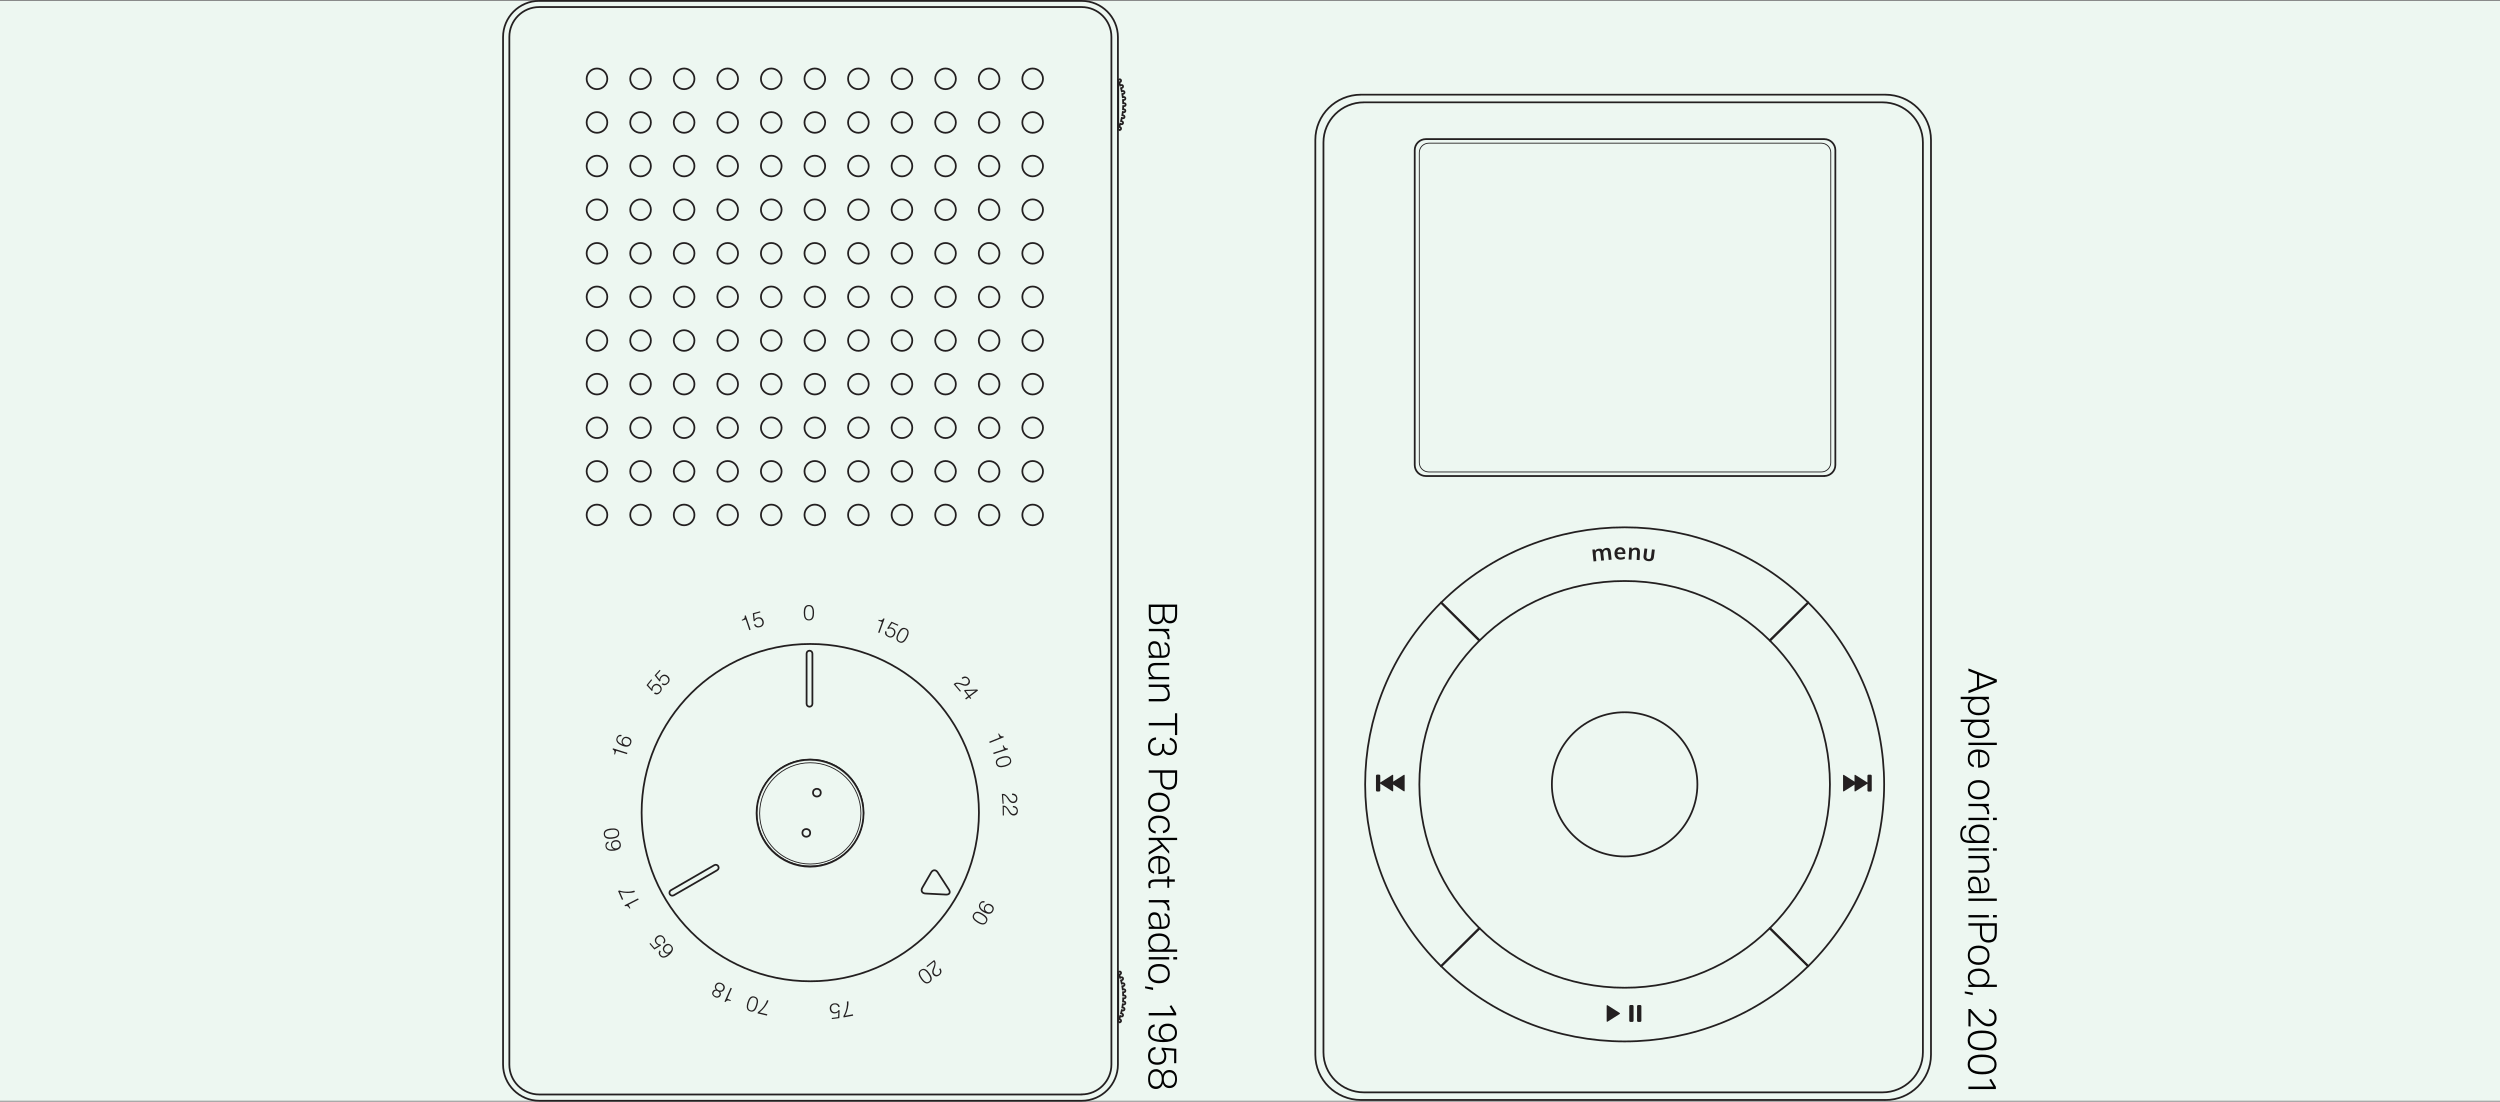 <?xml version="1.0" encoding="UTF-8"?>
<svg id="Layer_1" data-name="Layer 1" xmlns="http://www.w3.org/2000/svg" viewBox="0 0 1024 451.24">
  <rect x="0" y="0" width="1024" height="451.24" fill="#808080" stroke="none"/>
  <defs>
    <style>
      .cls-1 {
        fill: #231f20;
      }

      .cls-2 {
        fill: #edf7f1;
      }

      .cls-3 {
        stroke-width: .36px;
      }

      .cls-3, .cls-4 {
        fill: none;
        stroke: #231f20;
        stroke-miterlimit: 10;
      }

      .cls-4 {
        stroke-width: .73px;
      }
    </style>
  </defs>
  <rect class="cls-2" y=".37" width="1024" height="450.5"/>
  <g>
    <g>
      <path class="cls-3" d="M331.89,353.9c-11.45,0-20.74-9.28-20.74-20.74s9.28-20.74,20.74-20.74,20.74,9.28,20.74,20.74-9.28,20.74-20.74,20.74ZM331.89,354.75c-12.1,0-21.9-9.81-21.9-21.9s9.81-21.9,21.9-21.9,21.9,9.81,21.9,21.9-9.81,21.9-21.9,21.9Z"/>
      <path class="cls-4" d="M220.9.37h222.14c8.2,0,14.86,6.66,14.86,14.86v420.79c0,8.2-6.66,14.85-14.85,14.85h-222.15c-8.2,0-14.85-6.66-14.85-14.85V15.22c0-8.21,6.65-14.86,14.85-14.86h0Z"/>
      <path class="cls-4" d="M458.44,418.65c.27.13.58,0,.7-.29s0-.63-.27-.76l-.43-.21c.15-.41.3-.82.43-1.23l.45.16c.28.1.57-.07.66-.37s-.06-.63-.34-.73l-.45-.16c.11-.42.22-.85.31-1.28l.46.11c.29.07.57-.13.63-.44s-.12-.62-.41-.68l-.47-.11c.07-.43.13-.86.19-1.3l.47.05c.29.03.55-.2.58-.51.03-.32-.18-.6-.47-.63l-.48-.05c.03-.44.05-.88.06-1.32h.48c.29,0,.53-.26.53-.58s-.24-.58-.53-.58h-.48c0-.44-.03-.88-.06-1.32l.48-.05c.29-.03.5-.32.47-.63-.03-.32-.29-.55-.58-.51l-.47.05c-.05-.44-.11-.87-.19-1.3l.47-.11c.28-.07.47-.37.41-.68s-.34-.51-.63-.44l-.46.11c-.09-.43-.2-.86-.31-1.28l.45-.16c.28-.1.43-.42.34-.73-.09-.3-.39-.47-.66-.37l-.45.16c-.13-.42-.28-.83-.43-1.23l.43-.21c.27-.13.39-.47.27-.76s-.43-.42-.7-.29l-.42.2v20.26l.42.2ZM458.44,53.18c.27.13.58,0,.7-.29s0-.63-.27-.76l-.43-.21c.15-.4.3-.82.43-1.23l.45.16c.28.1.57-.07.66-.37s-.06-.63-.34-.73l-.45-.16c.11-.42.22-.85.31-1.28l.46.11c.29.07.57-.13.63-.44.06-.31-.12-.62-.41-.68l-.47-.11c.07-.43.13-.86.19-1.3l.47.06c.29.03.55-.2.58-.51.03-.32-.18-.6-.47-.63l-.48-.05c.03-.44.05-.88.06-1.32h.48c.29,0,.53-.26.53-.58s-.24-.58-.53-.58h-.48c0-.44-.03-.88-.06-1.32l.48-.06c.29-.03.5-.32.47-.63-.03-.32-.29-.55-.58-.51l-.47.05c-.05-.44-.11-.87-.19-1.3l.47-.11c.28-.07.47-.37.41-.68s-.34-.51-.63-.44l-.46.11c-.09-.43-.2-.86-.31-1.28l.45-.16c.28-.1.43-.42.34-.73-.09-.3-.39-.47-.66-.37l-.45.16c-.13-.42-.28-.83-.43-1.23l.43-.21c.27-.13.39-.47.27-.76-.12-.29-.43-.42-.7-.29l-.42.2v20.26l.42.2h0Z"/>
      <path class="cls-4" d="M422.98,36.52c-2.34,0-4.23-1.89-4.23-4.23s1.89-4.23,4.23-4.23,4.23,1.89,4.23,4.23-1.89,4.23-4.23,4.23Z"/>
      <path class="cls-4" d="M422.98,54.39c-2.34,0-4.23-1.89-4.23-4.23s1.89-4.23,4.23-4.23,4.23,1.89,4.23,4.23-1.89,4.23-4.23,4.23Z"/>
      <path class="cls-4" d="M422.98,72.24c-2.34,0-4.23-1.89-4.23-4.23s1.89-4.23,4.23-4.23,4.23,1.89,4.23,4.23-1.89,4.23-4.23,4.23Z"/>
      <path class="cls-4" d="M422.98,90.13c-2.34,0-4.23-1.89-4.23-4.23s1.89-4.23,4.23-4.23,4.23,1.89,4.23,4.23-1.89,4.23-4.23,4.23Z"/>
      <path class="cls-4" d="M422.98,107.99c-2.34,0-4.23-1.89-4.23-4.23s1.89-4.23,4.23-4.23,4.23,1.89,4.23,4.23-1.89,4.23-4.23,4.23Z"/>
      <circle class="cls-4" cx="422.98" cy="121.59" r="4.23"/>
      <circle class="cls-4" cx="422.98" cy="139.48" r="4.23"/>
      <circle class="cls-4" cx="422.98" cy="157.34" r="4.23"/>
      <circle class="cls-4" cx="422.98" cy="175.2" r="4.23"/>
      <circle class="cls-4" cx="422.98" cy="193.06" r="4.23"/>
      <circle class="cls-4" cx="422.98" cy="210.92" r="4.23"/>
      <path class="cls-4" d="M405.14,36.52c-2.34,0-4.23-1.89-4.23-4.23s1.89-4.23,4.23-4.23,4.23,1.89,4.23,4.23-1.89,4.23-4.23,4.23Z"/>
      <path class="cls-4" d="M405.14,54.39c-2.34,0-4.23-1.89-4.23-4.23s1.89-4.23,4.23-4.23,4.23,1.89,4.23,4.23-1.89,4.23-4.23,4.23Z"/>
      <path class="cls-4" d="M405.14,72.24c-2.34,0-4.23-1.89-4.23-4.23s1.89-4.23,4.23-4.23,4.23,1.89,4.23,4.23-1.89,4.23-4.23,4.23Z"/>
      <path class="cls-4" d="M405.14,90.13c-2.34,0-4.23-1.89-4.23-4.23s1.89-4.23,4.23-4.23,4.23,1.89,4.23,4.23-1.89,4.23-4.23,4.23Z"/>
      <path class="cls-4" d="M405.14,107.99c-2.34,0-4.23-1.89-4.23-4.23s1.89-4.23,4.23-4.23,4.23,1.89,4.23,4.23-1.89,4.23-4.23,4.23Z"/>
      <circle class="cls-4" cx="405.15" cy="121.63" r="4.23"/>
      <circle class="cls-4" cx="405.15" cy="139.5" r="4.23"/>
      <circle class="cls-4" cx="405.15" cy="157.34" r="4.23"/>
      <circle class="cls-4" cx="405.15" cy="175.22" r="4.23"/>
      <circle class="cls-4" cx="405.15" cy="193.09" r="4.23"/>
      <circle class="cls-4" cx="405.15" cy="210.95" r="4.23"/>
      <path class="cls-4" d="M387.29,36.52c-2.34,0-4.23-1.89-4.23-4.23s1.89-4.23,4.23-4.23,4.23,1.89,4.23,4.23-1.89,4.23-4.23,4.23Z"/>
      <path class="cls-4" d="M387.29,54.39c-2.34,0-4.23-1.89-4.23-4.23s1.89-4.23,4.23-4.23,4.23,1.89,4.23,4.23-1.89,4.23-4.23,4.23Z"/>
      <path class="cls-4" d="M387.29,72.24c-2.34,0-4.23-1.89-4.23-4.23s1.89-4.23,4.23-4.23,4.23,1.89,4.23,4.23-1.89,4.23-4.23,4.23Z"/>
      <path class="cls-4" d="M387.29,90.13c-2.34,0-4.23-1.89-4.23-4.23s1.89-4.23,4.23-4.23,4.23,1.89,4.23,4.23-1.89,4.23-4.23,4.23Z"/>
      <path class="cls-4" d="M387.29,107.99c-2.34,0-4.23-1.89-4.23-4.23s1.89-4.23,4.23-4.23,4.23,1.89,4.23,4.23-1.89,4.23-4.23,4.23Z"/>
      <circle class="cls-4" cx="387.29" cy="121.59" r="4.23"/>
      <circle class="cls-4" cx="387.29" cy="139.48" r="4.23"/>
      <circle class="cls-4" cx="387.29" cy="157.34" r="4.23"/>
      <circle class="cls-4" cx="387.29" cy="175.2" r="4.23"/>
      <circle class="cls-4" cx="387.29" cy="193.06" r="4.23"/>
      <circle class="cls-4" cx="387.29" cy="210.92" r="4.23"/>
      <path class="cls-4" d="M369.44,36.52c-2.34,0-4.23-1.89-4.23-4.23s1.89-4.23,4.23-4.23,4.23,1.89,4.23,4.23-1.89,4.23-4.23,4.23Z"/>
      <path class="cls-4" d="M369.44,54.39c-2.34,0-4.23-1.89-4.23-4.23s1.89-4.23,4.23-4.23,4.23,1.89,4.23,4.23-1.89,4.23-4.23,4.23Z"/>
      <path class="cls-4" d="M369.44,72.24c-2.34,0-4.23-1.89-4.23-4.23s1.89-4.23,4.23-4.23,4.23,1.89,4.23,4.23-1.89,4.23-4.23,4.23Z"/>
      <path class="cls-4" d="M369.44,90.13c-2.34,0-4.23-1.89-4.23-4.23s1.89-4.23,4.23-4.23,4.23,1.89,4.23,4.23-1.89,4.23-4.23,4.23Z"/>
      <path class="cls-4" d="M369.44,107.99c-2.34,0-4.23-1.89-4.23-4.23s1.89-4.23,4.23-4.23,4.23,1.89,4.23,4.23-1.89,4.23-4.23,4.23Z"/>
      <circle class="cls-4" cx="369.44" cy="121.59" r="4.23"/>
      <circle class="cls-4" cx="369.44" cy="139.48" r="4.23"/>
      <circle class="cls-4" cx="369.44" cy="157.34" r="4.23"/>
      <circle class="cls-4" cx="369.44" cy="175.2" r="4.23"/>
      <circle class="cls-4" cx="369.44" cy="193.06" r="4.23"/>
      <circle class="cls-4" cx="369.44" cy="210.92" r="4.23"/>
      <path class="cls-4" d="M351.6,36.52c-2.34,0-4.23-1.89-4.23-4.23s1.89-4.23,4.23-4.23,4.23,1.89,4.23,4.23-1.89,4.23-4.23,4.23Z"/>
      <path class="cls-4" d="M351.6,54.39c-2.34,0-4.23-1.89-4.23-4.23s1.89-4.23,4.23-4.23,4.23,1.89,4.23,4.23-1.89,4.23-4.23,4.23Z"/>
      <path class="cls-4" d="M351.6,72.24c-2.34,0-4.23-1.89-4.23-4.23s1.89-4.23,4.23-4.23,4.23,1.89,4.23,4.23-1.89,4.23-4.23,4.23Z"/>
      <path class="cls-4" d="M351.6,90.13c-2.34,0-4.23-1.89-4.23-4.23s1.89-4.23,4.23-4.23,4.23,1.89,4.23,4.23-1.89,4.23-4.23,4.23Z"/>
      <path class="cls-4" d="M351.6,107.99c-2.34,0-4.23-1.89-4.23-4.23s1.89-4.23,4.23-4.23,4.23,1.89,4.23,4.23-1.89,4.23-4.23,4.23Z"/>
      <circle class="cls-4" cx="351.6" cy="121.59" r="4.23"/>
      <circle class="cls-4" cx="351.6" cy="139.48" r="4.23"/>
      <circle class="cls-4" cx="351.6" cy="157.34" r="4.23"/>
      <circle class="cls-4" cx="351.6" cy="175.2" r="4.23"/>
      <circle class="cls-4" cx="351.6" cy="193.06" r="4.23"/>
      <circle class="cls-4" cx="351.6" cy="210.92" r="4.23"/>
      <path class="cls-4" d="M333.75,36.52c-2.34,0-4.23-1.89-4.23-4.23s1.89-4.23,4.23-4.23,4.23,1.89,4.23,4.23-1.89,4.23-4.23,4.23Z"/>
      <path class="cls-4" d="M333.75,54.39c-2.34,0-4.23-1.89-4.23-4.23s1.89-4.23,4.23-4.23,4.23,1.89,4.23,4.23-1.89,4.23-4.23,4.23Z"/>
      <path class="cls-4" d="M333.75,72.24c-2.34,0-4.23-1.89-4.23-4.23s1.89-4.23,4.23-4.23,4.23,1.89,4.23,4.23-1.89,4.23-4.23,4.23Z"/>
      <path class="cls-4" d="M333.75,90.13c-2.34,0-4.23-1.89-4.23-4.23s1.89-4.23,4.23-4.23,4.23,1.89,4.23,4.23-1.89,4.23-4.23,4.23Z"/>
      <path class="cls-4" d="M333.75,107.99c-2.34,0-4.23-1.89-4.23-4.23s1.89-4.23,4.23-4.23,4.23,1.89,4.23,4.23-1.89,4.23-4.23,4.23Z"/>
      <circle class="cls-4" cx="333.75" cy="121.59" r="4.23"/>
      <circle class="cls-4" cx="333.75" cy="139.48" r="4.23"/>
      <circle class="cls-4" cx="333.75" cy="157.34" r="4.23"/>
      <circle class="cls-4" cx="333.75" cy="175.2" r="4.23"/>
      <circle class="cls-4" cx="333.75" cy="193.06" r="4.23"/>
      <circle class="cls-4" cx="333.75" cy="210.92" r="4.23"/>
      <path class="cls-4" d="M315.91,36.52c-2.34,0-4.23-1.89-4.23-4.23s1.89-4.23,4.23-4.23,4.23,1.89,4.23,4.23-1.89,4.23-4.23,4.23Z"/>
      <path class="cls-4" d="M315.91,54.39c-2.34,0-4.23-1.89-4.23-4.23s1.89-4.23,4.23-4.23,4.23,1.89,4.23,4.23-1.89,4.23-4.23,4.23Z"/>
      <path class="cls-4" d="M315.91,72.24c-2.34,0-4.23-1.89-4.23-4.23s1.89-4.23,4.23-4.23,4.23,1.89,4.23,4.23-1.89,4.23-4.23,4.23Z"/>
      <path class="cls-4" d="M315.91,90.13c-2.34,0-4.23-1.89-4.23-4.23s1.89-4.23,4.23-4.23,4.23,1.89,4.23,4.23-1.89,4.23-4.23,4.23Z"/>
      <path class="cls-4" d="M315.91,107.99c-2.34,0-4.23-1.89-4.23-4.23s1.89-4.23,4.23-4.23,4.23,1.89,4.23,4.23-1.89,4.23-4.23,4.23Z"/>
      <circle class="cls-4" cx="315.91" cy="121.59" r="4.23"/>
      <circle class="cls-4" cx="315.91" cy="139.48" r="4.23"/>
      <circle class="cls-4" cx="315.91" cy="157.34" r="4.23"/>
      <circle class="cls-4" cx="315.91" cy="175.2" r="4.23"/>
      <circle class="cls-4" cx="315.91" cy="193.06" r="4.23"/>
      <circle class="cls-4" cx="315.91" cy="210.92" r="4.23"/>
      <path class="cls-4" d="M298.06,36.52c-2.34,0-4.23-1.89-4.23-4.23s1.89-4.23,4.23-4.23,4.23,1.89,4.23,4.23-1.89,4.23-4.23,4.23Z"/>
      <path class="cls-4" d="M298.06,54.39c-2.34,0-4.23-1.89-4.23-4.23s1.89-4.23,4.23-4.23,4.23,1.89,4.23,4.23-1.89,4.23-4.23,4.23Z"/>
      <path class="cls-4" d="M298.06,72.24c-2.34,0-4.23-1.89-4.23-4.23s1.89-4.23,4.23-4.23,4.23,1.89,4.23,4.23-1.89,4.23-4.23,4.23Z"/>
      <path class="cls-4" d="M298.06,90.13c-2.34,0-4.23-1.89-4.23-4.23s1.89-4.23,4.23-4.23,4.23,1.89,4.23,4.23-1.89,4.23-4.23,4.23Z"/>
      <path class="cls-4" d="M298.06,107.99c-2.34,0-4.23-1.89-4.23-4.23s1.89-4.23,4.23-4.23,4.23,1.89,4.23,4.23-1.89,4.23-4.23,4.23Z"/>
      <circle class="cls-4" cx="298.06" cy="121.59" r="4.23"/>
      <circle class="cls-4" cx="298.06" cy="139.48" r="4.23"/>
      <circle class="cls-4" cx="298.06" cy="157.34" r="4.23"/>
      <circle class="cls-4" cx="298.06" cy="175.2" r="4.23"/>
      <circle class="cls-4" cx="298.06" cy="193.06" r="4.23"/>
      <circle class="cls-4" cx="298.06" cy="210.92" r="4.23"/>
      <path class="cls-4" d="M280.21,36.52c-2.34,0-4.23-1.89-4.23-4.23s1.89-4.23,4.23-4.23,4.23,1.89,4.23,4.23-1.89,4.23-4.23,4.23Z"/>
      <path class="cls-4" d="M280.21,54.39c-2.34,0-4.23-1.89-4.23-4.23s1.89-4.23,4.23-4.23,4.23,1.89,4.23,4.23-1.89,4.23-4.23,4.23Z"/>
      <path class="cls-4" d="M280.21,72.24c-2.34,0-4.23-1.89-4.23-4.23s1.89-4.23,4.23-4.23,4.23,1.89,4.23,4.23-1.89,4.23-4.23,4.23Z"/>
      <path class="cls-4" d="M280.21,90.13c-2.34,0-4.23-1.89-4.23-4.23s1.89-4.23,4.23-4.23,4.23,1.89,4.23,4.23-1.89,4.23-4.23,4.23Z"/>
      <path class="cls-4" d="M280.21,107.99c-2.34,0-4.23-1.89-4.23-4.23s1.89-4.23,4.23-4.23,4.23,1.89,4.23,4.23-1.89,4.23-4.23,4.23Z"/>
      <circle class="cls-4" cx="280.21" cy="121.59" r="4.23"/>
      <circle class="cls-4" cx="280.21" cy="139.48" r="4.23"/>
      <circle class="cls-4" cx="280.21" cy="157.34" r="4.23"/>
      <circle class="cls-4" cx="280.21" cy="175.2" r="4.23"/>
      <circle class="cls-4" cx="280.21" cy="193.06" r="4.23"/>
      <circle class="cls-4" cx="280.21" cy="210.92" r="4.23"/>
      <path class="cls-4" d="M262.37,36.52c-2.34,0-4.23-1.89-4.23-4.23s1.89-4.23,4.23-4.23,4.23,1.89,4.23,4.23-1.89,4.23-4.23,4.23Z"/>
      <path class="cls-4" d="M262.37,54.39c-2.34,0-4.23-1.89-4.23-4.23s1.89-4.23,4.23-4.23,4.23,1.89,4.23,4.23-1.89,4.23-4.23,4.23Z"/>
      <path class="cls-4" d="M262.37,72.24c-2.34,0-4.23-1.89-4.23-4.23s1.89-4.23,4.23-4.23,4.23,1.89,4.23,4.23-1.89,4.23-4.23,4.23Z"/>
      <path class="cls-4" d="M262.37,90.13c-2.34,0-4.23-1.89-4.23-4.23s1.89-4.23,4.23-4.23,4.23,1.89,4.23,4.23-1.89,4.23-4.23,4.23Z"/>
      <path class="cls-4" d="M262.37,107.99c-2.34,0-4.23-1.89-4.23-4.23s1.89-4.23,4.23-4.23,4.23,1.89,4.23,4.23-1.89,4.23-4.23,4.23Z"/>
      <circle class="cls-4" cx="262.37" cy="121.59" r="4.23"/>
      <circle class="cls-4" cx="262.37" cy="139.48" r="4.23"/>
      <circle class="cls-4" cx="262.37" cy="157.34" r="4.23"/>
      <circle class="cls-4" cx="262.37" cy="175.2" r="4.23"/>
      <circle class="cls-4" cx="262.37" cy="193.06" r="4.23"/>
      <circle class="cls-4" cx="262.37" cy="210.92" r="4.23"/>
      <path class="cls-4" d="M244.52,36.52c-2.34,0-4.23-1.89-4.23-4.23s1.89-4.23,4.23-4.23,4.23,1.89,4.23,4.23-1.89,4.23-4.23,4.23Z"/>
      <path class="cls-4" d="M244.52,54.39c-2.34,0-4.23-1.89-4.23-4.23s1.89-4.23,4.23-4.23,4.23,1.89,4.23,4.23-1.89,4.23-4.23,4.23Z"/>
      <path class="cls-4" d="M244.52,72.24c-2.34,0-4.23-1.89-4.23-4.23s1.89-4.23,4.23-4.23,4.23,1.89,4.23,4.23-1.89,4.23-4.23,4.23Z"/>
      <path class="cls-4" d="M244.52,90.13c-2.34,0-4.23-1.89-4.23-4.23s1.89-4.23,4.23-4.23,4.23,1.89,4.23,4.23-1.89,4.23-4.23,4.23Z"/>
      <path class="cls-4" d="M244.52,107.99c-2.34,0-4.23-1.89-4.23-4.23s1.89-4.23,4.23-4.23,4.23,1.89,4.23,4.23-1.89,4.23-4.23,4.23Z"/>
      <circle class="cls-4" cx="244.52" cy="121.59" r="4.23"/>
      <circle class="cls-4" cx="244.52" cy="139.48" r="4.23"/>
      <circle class="cls-4" cx="244.52" cy="157.34" r="4.23"/>
      <circle class="cls-4" cx="244.52" cy="175.2" r="4.23"/>
      <circle class="cls-4" cx="244.52" cy="193.06" r="4.23"/>
      <circle class="cls-4" cx="244.52" cy="210.92" r="4.23"/>
      <path class="cls-4" d="M331.89,401.93c-38.15,0-69.08-30.93-69.08-69.08s30.93-69.08,69.08-69.08,69.08,30.93,69.08,69.08-30.93,69.08-69.08,69.08h0Z"/>
      <path class="cls-4" d="M309.9,333.08c0-12.1,9.81-21.9,21.9-21.9s21.9,9.81,21.9,21.9-9.81,21.9-21.9,21.9-21.9-9.81-21.9-21.9Z"/>
      <path class="cls-4" d="M293.77,356.43l-17.79,10.28c-.57.33-1.3.13-1.62-.43-.33-.57-.13-1.3.43-1.63l17.79-10.28c.57-.33,1.3-.13,1.62.44.33.57.13,1.3-.43,1.63h0ZM330.38,288.27v-20.56c0-.66.53-1.19,1.19-1.19s1.19.53,1.19,1.19v20.56c0,.66-.53,1.19-1.19,1.19s-1.19-.53-1.19-1.19Z"/>
      <path class="cls-1" d="M414.54,325.05c.3-.02.58,0,.84.08.25.08.48.2.67.36s.34.37.46.61c.11.24.18.52.2.82.02.31,0,.59-.08.83-.07.24-.18.45-.32.62-.14.17-.31.31-.52.4-.2.1-.42.16-.66.17-.27.02-.52,0-.74-.08s-.41-.18-.59-.32c-.17-.14-.33-.3-.48-.48-.14-.18-.28-.37-.41-.56s-.25-.38-.37-.57-.24-.35-.37-.49c-.08-.1-.17-.19-.26-.27-.09-.09-.19-.17-.3-.23-.11-.07-.22-.12-.34-.16s-.26-.06-.41-.05l.25,3.46-.47.03-.29-4.05c.3-.02.57,0,.82.04.24.04.49.15.73.33.26.2.49.41.68.63s.37.43.52.65c.15.21.3.42.42.61.13.19.27.36.41.5s.31.25.48.33c.18.07.39.1.63.09.2-.01.37-.06.53-.14.15-.08.28-.19.38-.32s.17-.28.22-.45.06-.35.04-.54c0-.2-.07-.39-.17-.55-.1-.16-.22-.3-.37-.41-.15-.11-.32-.19-.51-.24s-.39-.06-.6-.03l-.04-.6.02-.02h0Z"/>
      <path class="cls-1" d="M414.87,330.11c.3,0,.58.04.83.13s.47.22.65.4c.18.17.32.39.42.63.1.25.15.53.16.83,0,.31-.04.59-.13.83s-.21.44-.36.6-.33.29-.54.37c-.21.08-.43.13-.67.13-.28,0-.52-.04-.73-.13-.21-.09-.4-.21-.57-.36s-.31-.32-.45-.51c-.13-.19-.26-.38-.37-.58-.12-.2-.23-.4-.34-.59s-.22-.37-.34-.52c-.08-.1-.16-.2-.25-.29s-.18-.18-.28-.25-.21-.13-.33-.18-.25-.07-.4-.07l.04,3.46h-.48l-.05-4.06c.3,0,.57.03.81.09s.48.18.71.38c.25.21.46.44.64.67s.34.46.48.68.27.43.39.63.24.37.38.52.29.27.46.36c.17.09.38.13.63.12.2,0,.38-.04.54-.11.16-.07.29-.17.4-.3.11-.12.19-.27.25-.43.05-.17.08-.34.08-.54s-.05-.39-.13-.56c-.09-.17-.2-.31-.35-.43-.14-.12-.31-.21-.5-.27s-.39-.09-.6-.07v-.6.02Z"/>
      <path class="cls-1" d="M409.45,302.05l-.61-1.49.34-.14c.1.21.21.4.31.57s.22.3.35.4.29.17.47.2.4.02.67-.04l.17.42-5.75,2.36-.21-.52,4.28-1.75h-.02Z"/>
      <path class="cls-1" d="M411.2,306.9l-.5-1.52.35-.12c.09.22.18.41.27.58.09.17.19.31.32.43.12.11.27.19.45.23s.4.05.67,0l.14.43-5.9,1.95-.18-.54,4.39-1.45h-.01Z"/>
      <path class="cls-1" d="M411.47,313.46c.32-.09.63-.19.94-.31.3-.12.56-.27.77-.44.22-.17.37-.38.47-.61.1-.23.1-.51.02-.83-.08-.3-.22-.53-.42-.68s-.44-.25-.72-.29-.58-.04-.91,0-.66.11-.99.2c-.39.1-.73.22-1.03.35s-.55.28-.74.46c-.19.17-.32.37-.4.59-.07.22-.07.48,0,.77.09.32.23.56.44.72.21.15.46.25.73.28.28.04.58.03.9-.02s.63-.11.93-.19M414.12,311.18c.08.29.1.56.07.8s-.1.45-.22.64c-.11.19-.26.36-.44.51-.18.15-.38.28-.6.39-.22.11-.44.21-.69.29-.24.08-.47.15-.71.21-.4.11-.79.18-1.16.22-.38.04-.73.02-1.05-.06s-.6-.23-.83-.44c-.23-.22-.41-.53-.52-.95s-.12-.78-.02-1.08c.09-.31.26-.57.5-.8s.54-.42.9-.57c.36-.16.74-.29,1.16-.4.38-.1.76-.17,1.14-.22.38-.04.73-.03,1.05.03.33.07.61.21.86.43s.43.55.54.98"/>
      <path class="cls-1" d="M393.9,277.65c.23-.2.47-.34.73-.43.25-.09.5-.13.75-.11.25.02.49.09.73.22.23.13.45.31.65.54.2.24.35.48.43.72.09.24.12.47.11.69s-.07.43-.18.63-.25.38-.43.53c-.21.18-.43.3-.64.37-.22.07-.44.1-.67.09-.22,0-.45-.04-.67-.1s-.44-.13-.66-.21-.43-.16-.63-.24c-.21-.08-.4-.14-.59-.18-.12-.03-.25-.05-.37-.06-.13-.02-.25-.02-.38-.01-.13,0-.25.03-.37.07s-.24.11-.36.2l2.25,2.64-.36.31-2.64-3.1c.23-.19.46-.34.68-.45.22-.11.49-.17.79-.16.33,0,.64.04.92.1s.55.13.8.21.48.16.7.24.43.13.63.16.4.02.58-.02c.19-.04.37-.15.56-.31.15-.13.27-.27.34-.43s.11-.32.12-.48c0-.17-.03-.33-.09-.49-.07-.16-.16-.32-.29-.46-.13-.16-.29-.27-.46-.34-.17-.07-.35-.11-.54-.11s-.37.04-.56.11c-.19.07-.35.18-.51.33l-.39-.46h.02Z"/>
    </g>
    <path class="cls-1" d="M395.58,283.05l1.37,1.83,2.63-1.98-4.01.16h.01ZM396.57,285.15l-1.71-2.27.39-.29,5.04-.18.31.41-3.31,2.49.52.69-.38.29-.52-.69-1.23.92-.34-.45,1.23-.92h0Z"/>
    <g>
      <path class="cls-1" d="M361.26,254.75l-1.51-.55.13-.35c.23.06.43.11.62.15s.37.04.53,0,.32-.1.46-.21.28-.29.42-.52l.42.15-2.13,5.84-.53-.19,1.58-4.34h0v.02h.01Z"/>
      <path class="cls-1" d="M363.16,258.74c-.12.41-.09.77.08,1.07.17.3.44.54.81.7.21.09.42.14.62.14s.39-.04.57-.12.33-.19.47-.34.25-.32.34-.53.15-.42.16-.63c0-.21,0-.4-.08-.58-.06-.18-.17-.35-.31-.5s-.32-.27-.54-.37c-.26-.11-.51-.17-.76-.17s-.49.07-.74.21l-.4-.24,1.76-2.74,2.82,1.25-.19.43-2.39-1.06-1.2,1.75c.14-.02.27-.03.39-.04h.34c.11.01.22.04.33.07s.23.08.36.14c.26.11.48.26.66.45s.32.39.41.63c.09.23.13.48.11.76,0,.27-.09.56-.22.85-.13.3-.3.55-.5.74s-.42.33-.66.41c-.24.09-.48.12-.74.11-.25-.01-.5-.07-.73-.17-.27-.12-.51-.26-.72-.42s-.38-.34-.5-.54-.19-.43-.21-.68.02-.53.13-.83l.52.23v.02h.01Z"/>
      <path class="cls-1" d="M371.05,260.93c.15-.3.29-.6.4-.9s.18-.59.2-.87-.03-.53-.14-.76-.31-.42-.6-.57c-.28-.14-.54-.19-.78-.14-.25.05-.48.16-.7.34s-.42.4-.61.68c-.19.27-.37.56-.52.86-.18.35-.33.69-.43,1s-.16.6-.16.86.06.49.17.69c.12.2.31.37.57.51.3.15.57.2.83.15.26-.05.49-.17.7-.35s.41-.41.59-.68.34-.54.48-.82M371.14,257.4c.27.14.48.3.64.49s.27.38.33.6.09.43.08.67c0,.23-.05.47-.11.7s-.14.47-.24.7-.21.46-.32.67c-.19.37-.4.7-.62,1.01-.23.31-.47.55-.74.74-.27.18-.57.29-.88.32-.32.03-.67-.06-1.05-.26s-.65-.43-.82-.71c-.16-.28-.25-.58-.25-.91s.06-.68.18-1.05.29-.74.48-1.12c.18-.35.38-.68.6-.99s.47-.56.73-.76c.27-.2.57-.31.9-.34s.69.05,1.09.26"/>
      <path class="cls-1" d="M332.87,250.95c0-.33-.02-.66-.07-.98-.04-.32-.12-.6-.23-.86-.11-.25-.27-.45-.48-.6-.2-.15-.47-.23-.8-.22-.31,0-.57.08-.76.24s-.35.37-.46.63c-.11.26-.19.55-.23.88s-.06.67-.06,1.01c0,.4.03.76.08,1.09s.14.6.26.83.28.4.48.53c.2.12.45.19.75.18.34,0,.6-.09.8-.25.2-.17.36-.38.46-.64s.17-.55.2-.87c.03-.32.05-.64.05-.95M331.31,247.81c.31,0,.57.04.8.13.22.09.41.21.57.37s.29.34.38.55c.1.21.18.43.23.67s.09.48.11.73.03.5.03.74c0,.41-.02.8-.08,1.18-.06.38-.16.71-.31,1-.16.29-.37.52-.64.69s-.62.26-1.05.27c-.43,0-.78-.08-1.06-.25-.27-.17-.49-.4-.65-.69-.16-.29-.27-.63-.33-1.01s-.09-.79-.1-1.22c0-.39.02-.78.07-1.16s.15-.71.3-1.01c.15-.3.36-.54.63-.72.27-.19.63-.28,1.08-.28"/>
      <path class="cls-1" d="M305.44,253.73l-1.52.51-.12-.35c.22-.09.41-.18.58-.27.17-.09.31-.2.42-.32.11-.12.19-.28.23-.45.04-.18.04-.4,0-.67l.43-.14,1.99,5.89-.53.18-1.48-4.38h0Z"/>
      <path class="cls-1" d="M309.37,255.62c.17.39.41.65.74.78.32.13.68.14,1.07.03.22-.06.41-.15.57-.28s.28-.28.37-.45.14-.36.15-.56,0-.41-.07-.63c-.06-.22-.15-.41-.27-.58s-.27-.3-.43-.4c-.16-.1-.35-.16-.55-.19-.2-.02-.42,0-.65.06-.27.07-.5.19-.69.35s-.34.37-.44.63l-.47.06-.36-3.24,2.98-.81.13.46-2.52.68.17,2.12c.1-.11.19-.2.28-.28.08-.08.17-.15.27-.2.09-.06.19-.11.3-.15s.23-.08.37-.12c.27-.07.54-.1.8-.07s.49.1.71.23c.22.12.4.3.57.52.16.22.28.48.37.79.09.32.11.61.07.89s-.12.52-.25.74-.3.4-.5.55c-.21.15-.43.26-.67.33-.28.08-.56.12-.82.13s-.5-.03-.73-.11c-.22-.08-.42-.21-.6-.4-.17-.18-.31-.43-.42-.73l.54-.15h-.02Z"/>
      <path class="cls-1" d="M268.26,283.61c.37.22.72.29,1.06.2s.63-.29.89-.6c.14-.18.24-.37.29-.56.05-.2.06-.39.03-.58-.03-.19-.1-.37-.21-.55-.11-.17-.25-.33-.42-.47-.18-.14-.37-.25-.56-.31-.2-.06-.39-.09-.59-.07-.19.02-.38.07-.56.17s-.34.24-.49.43c-.18.22-.3.45-.36.69s-.06.49,0,.77l-.34.32-2.19-2.41,1.93-2.4.37.3-1.64,2.03,1.38,1.61c.02-.15.04-.27.06-.39.02-.11.06-.22.1-.33.04-.1.09-.2.16-.3.06-.1.14-.2.23-.31.18-.22.38-.4.6-.52.23-.13.46-.21.71-.23.25-.03.5,0,.76.09s.51.23.76.43c.26.21.45.43.58.68.13.25.21.5.23.75.02.25,0,.5-.08.74s-.2.46-.36.66c-.18.23-.38.43-.59.59s-.42.28-.65.34c-.23.06-.47.07-.71.03-.25-.04-.5-.16-.77-.34l.35-.44.02-.02h0Z"/>
      <path class="cls-1" d="M271.37,279.83c.35.24.7.33,1.04.26.34-.07.65-.25.92-.55.15-.17.26-.35.33-.54.06-.19.09-.39.07-.58-.02-.19-.08-.38-.17-.56-.1-.18-.23-.34-.39-.49-.17-.16-.35-.27-.54-.35-.19-.08-.39-.11-.58-.11s-.38.05-.57.14c-.19.09-.36.22-.52.4-.19.21-.32.43-.4.66-.07.23-.09.49-.03.77l-.36.3-2.04-2.54,2.08-2.28.35.32-1.76,1.93,1.29,1.69c.03-.14.05-.27.08-.38.03-.11.07-.22.12-.32s.11-.2.17-.29c.07-.09.15-.19.25-.29.19-.21.4-.37.63-.49.23-.11.47-.18.72-.19s.5.03.76.13.5.26.73.47c.24.22.42.46.54.71.11.25.18.51.18.76s-.03.5-.13.74c-.09.24-.22.45-.39.64-.2.22-.4.4-.62.55s-.44.25-.67.3-.47.05-.71-.01-.49-.19-.75-.39l.38-.42h-.01Z"/>
      <path class="cls-1" d="M252.38,307.52l-.48,1.53-.35-.11c.05-.23.1-.44.13-.63s.03-.37,0-.53-.11-.31-.23-.45-.3-.27-.53-.4l.13-.43,5.93,1.87-.17.54-4.41-1.39h-.02,0Z"/>
      <path class="cls-1" d="M255.14,303.27c-.08.2-.11.4-.09.59,0,.19.07.37.15.53.09.16.21.3.36.43s.32.23.52.3c.17.06.34.1.53.12.18.02.37,0,.55-.06.18-.05.34-.15.49-.28s.27-.32.37-.56c.09-.25.13-.47.11-.67s-.08-.38-.18-.53c-.1-.16-.23-.29-.38-.41-.15-.11-.32-.2-.5-.27-.45-.17-.84-.2-1.17-.07-.33.12-.58.41-.75.87M254.42,301.58c-.32-.05-.6-.02-.85.09s-.43.33-.55.64c-.14.36-.16.67-.07.94s.25.51.47.72.47.39.77.55c.29.16.57.3.84.42-.08-.12-.16-.25-.23-.38-.08-.13-.13-.27-.17-.42-.04-.15-.06-.31-.05-.48,0-.17.05-.37.13-.58.23-.59.56-.98,1.02-1.17.45-.19.97-.18,1.56.04s.99.56,1.2,1.01.2.97-.02,1.56c-.11.29-.26.54-.45.75s-.43.36-.72.46-.63.13-1.02.1c-.4-.03-.85-.15-1.36-.34-.35-.13-.69-.3-1.04-.5-.35-.2-.64-.44-.89-.71s-.42-.58-.51-.93-.06-.73.1-1.16c.18-.46.44-.8.8-1.01.36-.22.78-.26,1.27-.14l-.21.54h-.02Z"/>
      <path class="cls-1" d="M250.76,346.36c.04.21.11.4.22.56s.24.28.4.38.34.16.53.19.4.03.6,0c.17-.03.34-.08.51-.16.17-.08.32-.19.44-.33.13-.14.22-.3.28-.49.07-.19.07-.41.03-.67s-.13-.47-.24-.63c-.12-.16-.26-.29-.43-.37s-.35-.14-.54-.16c-.19-.02-.38-.01-.57.02-.47.08-.82.26-1.04.53s-.29.65-.21,1.13M249.29,345.27c-.3.12-.53.29-.69.51s-.21.5-.15.83c.06.38.2.66.42.85s.47.32.77.39.61.1.94.08c.33-.01.64-.03.94-.06-.13-.07-.26-.14-.39-.22s-.25-.17-.36-.27c-.11-.11-.21-.24-.29-.39-.08-.15-.14-.34-.18-.57-.1-.62,0-1.13.29-1.53s.75-.65,1.36-.75c.62-.1,1.14-.01,1.55.27s.67.73.77,1.36c.05.31.05.6,0,.88-.06.28-.19.53-.39.76s-.48.43-.83.6c-.36.18-.8.31-1.34.4-.37.06-.75.09-1.15.09s-.78-.05-1.13-.16c-.35-.11-.66-.29-.92-.54s-.42-.6-.5-1.06c-.08-.49-.02-.91.18-1.28s.54-.62,1.03-.76l.1.57h-.03Z"/>
      <path class="cls-1" d="M250.29,339.93c-.33.04-.66.09-.97.16s-.59.18-.83.31c-.24.14-.42.32-.56.53-.13.22-.18.49-.14.82.03.31.14.55.31.73.18.18.4.31.67.39.27.08.57.13.9.14.33,0,.67,0,1.01-.04.4-.04.76-.1,1.07-.19.32-.08.59-.2.8-.34.22-.14.38-.32.48-.53s.14-.46.11-.76c-.03-.33-.15-.59-.33-.78-.19-.18-.41-.32-.68-.39-.27-.08-.57-.12-.89-.12s-.64.02-.95.05M247.31,341.77c-.03-.3,0-.57.05-.8.07-.23.17-.43.31-.6s.31-.32.51-.43c.2-.12.41-.22.65-.3.23-.08.47-.14.72-.18.25-.04.49-.08.73-.1.41-.04.8-.06,1.18-.04s.72.09,1.03.22c.3.12.55.31.75.56s.32.59.37,1.02c.04.43,0,.78-.14,1.07s-.35.53-.62.71c-.27.19-.6.33-.97.43-.38.1-.78.17-1.21.22-.39.04-.78.06-1.16.04-.38-.01-.72-.08-1.03-.2-.31-.12-.57-.3-.78-.56s-.34-.61-.39-1.05"/>
      <path class="cls-1" d="M257.47,370.58l.73,1.43-.33.17c-.12-.2-.24-.38-.35-.54-.11-.16-.24-.28-.38-.37s-.3-.14-.48-.16-.4.02-.66.1l-.2-.4,5.54-2.83.26.5-4.11,2.1h-.02Z"/>
      <path class="cls-1" d="M254.75,368.58l-1.59-3.63.48-.21c.64.21,1.27.35,1.88.42s1.19.1,1.73.08c.54-.02,1.03-.07,1.47-.16.44-.08.8-.18,1.09-.29l.25.57c-.42.15-.89.26-1.41.33-.52.06-1.05.09-1.6.08-.54,0-1.08-.05-1.62-.12s-1.03-.17-1.49-.3l1.31,3.01-.52.23h.02Z"/>
      <path class="cls-1" d="M272.49,389.74c.15.16.31.27.5.34.18.07.36.1.55.09s.37-.06.55-.14c.18-.08.34-.2.5-.34.13-.12.24-.26.33-.42.1-.16.16-.33.18-.52.03-.19.01-.37-.04-.57-.06-.19-.17-.38-.35-.57s-.37-.32-.56-.39-.38-.09-.56-.06c-.18.02-.36.08-.53.17-.17.09-.32.2-.46.33-.35.33-.53.68-.56,1.03s.13.7.47,1.05M270.66,389.68c-.18.27-.28.53-.28.81s.11.53.34.77c.27.27.54.43.82.46s.57,0,.85-.11.56-.26.82-.46.51-.39.74-.58c-.15.02-.3.03-.45.04-.15.01-.3,0-.45-.02-.15-.03-.3-.08-.46-.16-.15-.08-.31-.2-.47-.37-.43-.45-.64-.93-.63-1.42.02-.49.25-.96.7-1.39.45-.43.93-.65,1.43-.65s.97.23,1.41.69c.22.23.38.47.49.73s.15.54.11.85c-.03.3-.15.63-.35.97s-.49.7-.89,1.08c-.27.26-.57.5-.9.73s-.67.4-1.03.5c-.35.11-.71.13-1.06.07s-.69-.26-1.01-.59c-.34-.36-.53-.74-.58-1.16-.04-.42.1-.82.42-1.21l.4.42h.03Z"/>
      <path class="cls-1" d="M271.58,386.11c.28-.32.42-.65.39-1-.02-.35-.17-.68-.43-.99-.15-.17-.31-.3-.5-.39-.18-.09-.37-.13-.57-.14-.19,0-.38.03-.57.1s-.37.18-.54.33-.31.31-.41.5c-.1.18-.16.37-.18.56s0,.39.07.58c.07.2.17.38.33.56.18.22.39.37.61.48.22.1.47.15.76.13l.26.4-2.78,1.7-2-2.35.36-.31,1.69,1.99,1.84-1.06c-.14-.04-.26-.09-.37-.13s-.21-.1-.3-.16-.18-.13-.27-.21c-.08-.08-.17-.17-.26-.28-.18-.21-.32-.44-.4-.69-.08-.24-.12-.49-.1-.74s.1-.49.23-.73.32-.46.56-.67c.25-.21.51-.36.77-.44.27-.08.52-.11.78-.09.25.03.49.1.71.22s.42.28.58.47c.19.22.35.45.47.69.12.23.19.47.21.7s-.01.47-.1.71c-.09.23-.25.47-.48.69l-.37-.43h.01Z"/>
      <path class="cls-1" d="M297.89,409.05l1.47.65-.15.34c-.22-.08-.43-.14-.61-.2s-.36-.07-.53-.05c-.17.02-.32.08-.47.18s-.3.27-.45.49l-.41-.18,2.52-5.68.52.23-1.87,4.23h-.02Z"/>
      <path class="cls-1" d="M293,407.96c.16.08.31.14.47.17s.31.03.45,0,.28-.09.4-.19.23-.23.31-.39c.09-.17.13-.34.13-.49,0-.16-.04-.3-.11-.44-.07-.13-.16-.26-.29-.37-.12-.11-.26-.21-.41-.29-.15-.08-.3-.13-.45-.16-.15-.03-.3-.02-.43.02-.14.04-.27.11-.4.22-.13.11-.24.26-.34.46-.15.28-.17.55-.07.8s.35.47.73.67M294.21,405.55c.19.1.38.17.57.2.19.04.37.04.53,0,.17-.03.33-.11.47-.22.14-.11.27-.27.37-.48.09-.17.14-.35.15-.53,0-.18-.02-.35-.08-.52-.06-.17-.16-.33-.3-.48-.14-.15-.31-.28-.52-.39-.18-.1-.37-.15-.56-.17-.19-.02-.37,0-.54.04-.17.05-.33.13-.48.25-.14.12-.26.27-.36.45-.1.19-.15.38-.16.56,0,.18.03.35.1.51s.17.3.31.43.3.24.48.34M294.95,406.27c.09.15.17.29.23.42s.1.25.11.37c.02.12.01.24-.02.37s-.09.27-.17.44c-.1.19-.23.34-.4.47-.17.12-.36.21-.56.26-.21.05-.42.06-.65.03s-.45-.1-.66-.22c-.21-.11-.4-.24-.57-.4s-.31-.33-.41-.52-.15-.4-.16-.61c0-.22.05-.44.17-.68.15-.29.33-.5.56-.65s.5-.21.83-.2c-.25-.27-.39-.57-.44-.9s0-.66.17-.98c.14-.27.31-.49.51-.65s.42-.27.66-.32c.24-.05.5-.05.78,0s.56.15.86.3c.2.1.38.24.55.41.17.18.3.37.4.59s.14.46.14.72-.07.52-.21.79c-.17.33-.4.58-.7.75-.3.17-.63.24-1.01.2"/>
      <path class="cls-1" d="M314.15,415.99l-3.85-.91.12-.51c.55-.39,1.04-.81,1.47-1.25.43-.45.79-.89,1.1-1.33.31-.44.56-.86.76-1.27.2-.4.33-.75.42-1.04l.6.14c-.13.43-.33.87-.59,1.32-.26.46-.56.9-.89,1.33s-.69.83-1.07,1.22c-.38.38-.76.72-1.13,1l3.19.76-.13.55h0Z"/>
      <path class="cls-1" d="M306.7,410.8c-.1.32-.17.64-.23.96-.06.32-.07.61-.03.89.03.27.13.51.27.72.15.2.38.35.7.45.3.09.57.09.8,0s.44-.25.62-.46c.18-.22.34-.47.48-.78.14-.3.26-.62.35-.94.12-.38.2-.74.24-1.06.05-.33.05-.62,0-.87s-.14-.47-.3-.65c-.15-.18-.37-.31-.66-.4-.32-.1-.6-.1-.84,0s-.45.26-.63.47-.33.48-.46.78-.23.6-.32.9M307.26,414.25c-.29-.09-.53-.21-.72-.36s-.33-.33-.44-.52c-.1-.2-.17-.41-.2-.64s-.04-.47-.02-.71c.02-.24.06-.49.11-.73.06-.25.12-.49.19-.72.12-.39.26-.76.43-1.1s.37-.63.6-.86c.23-.23.5-.39.81-.47.31-.09.67-.07,1.08.06s.72.31.93.55.35.53.42.85.07.68.01,1.06c-.05.39-.14.78-.27,1.2-.11.38-.25.74-.41,1.08-.16.35-.35.64-.58.88s-.5.41-.82.5c-.32.1-.69.08-1.12-.05"/>
      <path class="cls-1" d="M349.43,416.02l-3.89.73-.1-.52c.35-.58.62-1.16.83-1.74s.36-1.13.47-1.67c.1-.53.16-1.02.18-1.46.02-.45,0-.82-.03-1.12l.61-.12c.05.45.05.93,0,1.45-.05.52-.15,1.05-.27,1.57-.13.53-.29,1.04-.48,1.55-.19.51-.4.97-.63,1.38l3.23-.61.1.56h-.02,0Z"/>
      <path class="cls-1" d="M343.41,412.49c-.11-.41-.32-.7-.62-.88-.3-.17-.66-.23-1.06-.18-.23.03-.43.1-.6.2s-.32.24-.43.4-.19.34-.23.54-.05.41-.02.63c.03.23.09.43.19.62.1.18.22.34.37.46s.32.21.52.26c.2.05.41.06.65.03.28-.03.52-.12.73-.25.21-.13.38-.32.52-.56h.47l-.1,3.26-3.06.39-.06-.47,2.59-.33.12-2.12c-.11.09-.22.17-.31.23-.1.07-.19.12-.29.17-.1.04-.21.08-.32.11s-.24.05-.38.07c-.28.03-.55.02-.8-.04s-.47-.17-.67-.33c-.2-.15-.36-.35-.49-.59s-.21-.52-.25-.83c-.04-.33-.02-.62.05-.89.08-.27.19-.5.35-.7s.35-.36.58-.48c.23-.12.46-.2.71-.23.29-.04.57-.04.83-.02.26.03.5.1.7.21.21.11.39.27.53.47.15.2.25.46.32.78l-.56.07h.02Z"/>
      <path class="cls-1" d="M385.11,396.58c.19.24.33.49.41.74s.11.5.09.76c-.03.25-.11.49-.24.72s-.32.44-.56.63-.49.33-.73.41c-.24.08-.47.11-.7.09-.22-.02-.43-.09-.63-.2-.2-.11-.37-.26-.51-.45-.17-.22-.29-.43-.35-.66-.06-.22-.08-.44-.07-.67,0-.22.06-.44.12-.66.07-.22.15-.44.23-.65.09-.21.17-.42.26-.63.09-.2.15-.4.2-.59.03-.12.06-.25.08-.37s.03-.25.03-.38-.02-.25-.06-.37-.1-.24-.19-.36l-2.71,2.16-.3-.37,3.18-2.54c.18.24.33.47.43.69s.15.49.14.79c-.02.33-.06.63-.13.92-.07.28-.15.55-.24.8s-.17.48-.26.69c-.08.21-.14.42-.18.62-.03.2-.03.4,0,.59.04.19.13.38.29.57.12.16.26.28.42.36.15.08.31.12.48.13s.33-.01.5-.07c.16-.06.32-.15.47-.27.16-.13.28-.28.36-.45s.12-.35.13-.54c0-.18-.02-.37-.09-.56s-.17-.36-.31-.52l.47-.37h-.03Z"/>
      <path class="cls-1" d="M377.72,400.74c.19.27.4.53.61.77.22.24.44.43.68.57s.48.22.73.22.52-.08.78-.27c.26-.18.42-.39.49-.63s.08-.5.02-.77c-.06-.28-.16-.56-.32-.86-.15-.3-.33-.58-.53-.86-.23-.33-.46-.61-.69-.85-.23-.24-.46-.42-.68-.54-.23-.12-.46-.17-.69-.17-.23.01-.47.1-.72.28-.27.19-.45.41-.52.66s-.08.51,0,.79c.06.27.17.55.33.84.16.28.33.55.51.81M380.79,402.43c-.25.18-.49.29-.73.34-.23.05-.46.06-.68.02s-.43-.12-.63-.24-.39-.26-.57-.42-.35-.34-.51-.54-.31-.39-.45-.59c-.24-.34-.44-.68-.61-1.02s-.27-.67-.31-1,0-.63.13-.93c.12-.29.36-.57.71-.81.35-.25.69-.38,1.01-.4s.63.05.93.2c.3.15.58.36.85.64.27.28.53.6.77.95.23.32.43.65.6.99s.28.67.33,1,0,.65-.11.96-.36.59-.73.85"/>
      <path class="cls-1" d="M406.33,372.99c.22-.43.26-.81.12-1.16-.13-.35-.42-.63-.85-.87-.42-.23-.8-.29-1.16-.2-.35.1-.64.34-.85.75-.1.19-.16.38-.17.57s.02.37.09.55c.07.17.17.33.3.47s.29.26.48.36c.4.22.79.29,1.16.2.37-.08.66-.31.88-.69M403.11,369.74c-.33-.1-.61-.11-.85-.01-.24.09-.45.29-.61.6-.18.33-.24.63-.18.91s.18.54.36.78c.19.23.41.45.67.64s.51.36.76.5h.02c-.19-.32-.29-.64-.3-.97,0-.32.07-.65.25-.97.14-.26.31-.47.5-.63.2-.16.41-.28.64-.34s.48-.08.74-.04c.26.04.52.13.79.27.26.14.48.3.66.5.18.19.31.4.4.64.08.23.11.48.08.75s-.12.55-.28.85c-.2.37-.44.63-.71.8-.28.17-.58.26-.91.27-.33.01-.68-.04-1.05-.16s-.75-.28-1.13-.49c-.47-.25-.85-.52-1.14-.81-.3-.29-.52-.58-.66-.89-.14-.31-.21-.61-.19-.92,0-.31.1-.61.25-.9.11-.21.25-.4.4-.56s.32-.28.5-.36.38-.12.6-.12.44.05.67.15l-.27.5h-.01Z"/>
      <path class="cls-1" d="M400.62,377.4c.28.18.57.33.87.47.29.14.58.22.85.26s.53.01.77-.08.44-.28.62-.56c.17-.27.23-.52.2-.77s-.12-.49-.28-.72-.37-.45-.63-.66-.53-.41-.82-.59c-.34-.21-.66-.38-.97-.51-.3-.13-.58-.21-.84-.23s-.49.02-.7.12c-.21.1-.4.28-.55.53-.18.28-.25.56-.22.82s.13.5.3.73c.16.23.37.44.63.64s.52.38.78.55M404.11,377.75c-.16.26-.34.46-.53.6-.2.14-.4.24-.62.29-.22.05-.44.06-.67.03s-.46-.08-.69-.17c-.23-.08-.46-.18-.68-.3s-.44-.24-.64-.37c-.35-.22-.67-.45-.96-.7-.29-.25-.51-.51-.68-.8-.16-.28-.25-.59-.25-.91s.11-.66.34-1.03.48-.62.77-.76.6-.2.93-.18.67.11,1.03.26c.36.15.72.34,1.08.57.33.21.65.43.94.68.29.24.52.51.7.79.17.28.26.59.27.92,0,.33-.1.69-.34,1.06"/>
      <path class="cls-4" d="M379.09,365.99c-1.43-.07-2.01-1.15-1.3-2.39l3.58-6.19c.72-1.24,1.94-1.27,2.72-.07l4.56,7.03c.78,1.2.24,2.13-1.19,2.05l-8.36-.43h-.01Z"/>
      <circle class="cls-4" cx="334.6" cy="324.68" r="1.59"/>
      <circle class="cls-4" cx="330.26" cy="341.15" r="1.59"/>
      <path class="cls-4" d="M443.01,448.3h-222.16c-6.75,0-12.22-5.47-12.22-12.22V15.11c0-6.75,5.47-12.22,12.22-12.22h222.16c6.75,0,12.22,5.47,12.22,12.22v420.94c0,6.75-5.47,12.22-12.22,12.22h0v.02h0Z"/>
    </g>
  </g>
  <g>
    <path class="cls-4" d="M772.22,450.55h-214.75c-10.33,0-18.71-8.3-18.71-18.54V57.32c0-10.24,8.38-18.54,18.71-18.54h214.75c10.33,0,18.71,8.3,18.71,18.54v374.71c0,10.24-8.38,18.54-18.71,18.54h0Z"/>
    <path class="cls-4" d="M771.05,447.43h-212.39c-9.15,0-16.57-7.35-16.57-16.42V58.34c0-9.07,7.42-16.42,16.57-16.42h212.39c9.15,0,16.57,7.35,16.57,16.42v372.67c0,9.07-7.42,16.42-16.57,16.42h0Z"/>
    <path class="cls-4" d="M695.25,321.27c0,16.31-13.34,29.53-29.8,29.53s-29.8-13.22-29.8-29.53,13.34-29.53,29.8-29.53,29.8,13.22,29.8,29.53Z"/>
    <path class="cls-4" d="M747.2,194.98h-163.17c-2.52,0-4.56-2.02-4.56-4.52V61.5c0-2.5,2.04-4.52,4.56-4.52h163.17c2.52,0,4.56,2.02,4.56,4.52v128.95c0,2.5-2.04,4.52-4.56,4.52h0Z"/>
    <path class="cls-3" d="M746.01,193.31h-160.79c-2.14,0-3.87-1.72-3.87-3.83V62.48c0-2.11,1.73-3.83,3.87-3.83h160.79c2.14,0,3.87,1.72,3.87,3.83v127.01c0,2.11-1.73,3.83-3.87,3.83h0Z"/>
    <path class="cls-4" d="M665.46,404.58c-23.18,0-44.17-9.29-59.37-24.31l-15.74,15.55c41.48,41,108.73,41,150.21,0l-15.74-15.55c-15.19,15.02-36.18,24.31-59.37,24.31h0Z"/>
    <path class="cls-4" d="M740.71,246.87l-15.7,15.59c15.16,15.05,24.53,35.85,24.53,58.82s-9.38,43.77-24.53,58.82l15.7,15.59c41.38-41.1,41.38-107.73,0-148.83h0Z"/>
    <path class="cls-4" d="M665.46,237.98c23.18,0,44.17,9.29,59.37,24.31l15.74-15.55c-41.48-41-108.73-41-150.21,0l15.74,15.55c15.19-15.02,36.18-24.31,59.37-24.31h0Z"/>
    <path class="cls-4" d="M605.9,262.46l-15.7-15.59c-41.38,41.1-41.38,107.73,0,148.83l15.7-15.59c-15.16-15.05-24.53-35.85-24.53-58.82s9.37-43.77,24.53-58.82h0Z"/>
    <path class="cls-1" d="M575.35,323.9v-6.3c0-.24-.17-.33-.37-.2l-4.33,2.74v-2.54c0-.24-.17-.33-.37-.2l-4.92,3.11v-2.74c0-.27-.22-.49-.49-.49h-.79c-.27,0-.49.22-.49.49v5.95c0,.27.22.49.49.49h.79c.27,0,.49-.22.49-.49v-2.74l4.92,3.11c.2.13.37.04.37-.2v-2.54l4.33,2.74c.2.13.37.04.37-.2"/>
    <path class="cls-1" d="M766.67,323.74v-5.95c0-.27-.22-.49-.49-.49h-.79c-.27,0-.49.22-.49.49v2.74l-4.92-3.11c-.2-.13-.37-.04-.37.2v2.54l-4.33-2.74c-.2-.13-.37-.04-.37.2v6.3c0,.24.17.33.37.2l4.33-2.74v2.54c0,.24.17.33.37.2l4.92-3.11v2.74c0,.27.22.49.49.49h.79c.27,0,.49-.22.49-.49"/>
    <path class="cls-1" d="M658.09,418.27c0,.24.17.33.37.2l4.93-3.12c.2-.13.2-.34,0-.47l-4.93-3.12c-.2-.13-.37-.04-.37.2v6.3h0Z"/>
    <path class="cls-1" d="M667.83,418.58h.79c.27,0,.49-.22.49-.49v-5.95c0-.27-.22-.49-.49-.49h-.79c-.27,0-.49.22-.49.49v5.95c0,.27.22.49.49.49"/>
    <path class="cls-1" d="M671.03,418.58h.79c.27,0,.49-.22.49-.49v-5.95c0-.27-.22-.49-.49-.49h-.79c-.27,0-.49.22-.49.49v5.95c0,.27.22.49.49.49"/>
    <path class="cls-1" d="M652.72,229.98l-.5-4.87.95-.1.2.61c.05-.08.1-.15.15-.21.05-.06.12-.14.21-.22s.19-.15.29-.21c.1-.06.23-.11.39-.16s.33-.08.51-.1c.39-.04.71,0,.96.14.25.13.43.3.55.5.15-.27.36-.49.62-.65.27-.16.57-.26.91-.3.56-.06,1,.06,1.29.35.3.29.48.74.54,1.36l.32,3.11-1.18.12-.29-2.77c-.05-.48-.14-.82-.27-1.02s-.34-.29-.64-.26c-.46.05-.76.28-.92.71-.07.19-.1.41-.1.67l.29,2.85-1.17.12-.29-2.82c-.05-.43-.14-.75-.28-.95s-.36-.29-.66-.26c-.25.03-.45.11-.62.25s-.29.32-.36.53c-.04.3-.03.67,0,1.08l.24,2.36-1.17.12.03.02h0Z"/>
    <path class="cls-1" d="M662.5,226.25l2.16-.03c0-.4-.1-.7-.29-.91s-.44-.31-.77-.31c-.3,0-.56.11-.76.32s-.32.52-.34.93M663.86,229.25c-.8,0-1.42-.2-1.87-.65s-.68-1.07-.7-1.87c-.01-.78.18-1.4.6-1.87.41-.47.97-.71,1.69-.72.68,0,1.21.19,1.6.61.38.42.58.97.59,1.67v.49l-3.29.05c.02.46.15.81.4,1.06s.58.37,1,.36c.54,0,1.06-.16,1.55-.44l.18.83c-.49.31-1.08.47-1.76.48"/>
    <path class="cls-1" d="M667.09,229.17l.25-4.89.95.05.1.62c.53-.47,1.1-.68,1.71-.65.57.03,1,.22,1.27.56s.39.83.36,1.45l-.16,3.1-1.18-.06.15-2.95c.02-.4-.03-.69-.15-.9-.12-.2-.34-.31-.67-.33-.25,0-.49.04-.71.16-.22.12-.38.27-.49.47-.07.23-.12.58-.14,1.06l-.12,2.38-1.18-.06h.01,0Z"/>
    <path class="cls-1" d="M676.67,229.56c-.43.27-.96.37-1.6.29s-1.13-.3-1.48-.66-.49-.85-.41-1.46l.38-3.09,1.17.14-.37,3.05c-.04.36,0,.63.13.82.13.18.37.29.7.33.33.04.57,0,.75-.16.17-.14.28-.4.32-.76l.37-3.05,1.17.14-.37,3.1c-.07.61-.33,1.05-.76,1.32"/>
  </g>
  <g>
    <path d="M482.15,247.62v3.96c0,.92-.12,1.65-.37,2.21s-.59.95-1.03,1.19c-.43.24-.94.36-1.52.36s-1.13-.15-1.58-.46-.78-.77-.99-1.4c-.22.78-.58,1.34-1.09,1.69-.52.34-1.1.53-1.79.53-.97,0-1.75-.31-2.35-.92-.59-.62-.9-1.62-.9-2.99v-4.15h11.64v-.02h0ZM473.77,254.71c.77,0,1.36-.23,1.78-.69s.63-1.17.63-2.12v-3.27h-4.8v3.12c0,1.09.21,1.85.62,2.29.41.45,1,.66,1.77.66h0ZM480.79,253.68c.34-.45.52-1.15.52-2.13v-2.95h-4.27v3.17c0,.87.19,1.52.56,1.94s.9.64,1.6.64,1.24-.22,1.6-.66h0Z"/>
    <path d="M478.9,257.6v.95h-1.36c1.01.67,1.52,1.56,1.52,2.65,0,.12,0,.23-.02.34s-.03.22-.04.34l-.88-.11c.02-.11.03-.22.04-.31,0-.1.02-.21.02-.33,0-.39-.08-.74-.22-1.08s-.37-.65-.69-.92c-.21-.2-.43-.34-.66-.44-.24-.1-.56-.15-.97-.15h-5.08v-.95h8.37-.02Z"/>
    <path d="M472.85,262.65c.69,0,1.24.18,1.64.53s.68.85.85,1.49c.18.64.27,1.36.31,2.19l.07,1.67h.35c.84,0,1.43-.16,1.78-.52s.53-.91.53-1.72c0-.73-.12-1.28-.36-1.65s-.6-.62-1.09-.74l.1-.86c.73.15,1.26.51,1.6,1.05.34.55.52,1.29.52,2.23,0,1.13-.26,1.94-.78,2.41-.53.48-1.3.71-2.33.71h-5.51v-.92h1.32c-.45-.32-.81-.71-1.09-1.21s-.42-1.09-.42-1.78c0-.89.22-1.6.65-2.12s1.06-.78,1.88-.78v.03h0ZM472.89,263.62c-.55,0-.98.16-1.29.51s-.46.85-.46,1.54c0,.81.22,1.5.64,2.04.42.55,1.03.83,1.83.83h1.41l-.07-1.6c-.03-.84-.12-1.5-.27-1.98s-.37-.84-.66-1.03-.66-.3-1.1-.3h-.02,0Z"/>
    <path d="M473.33,271.55h5.57v.95h-5.39c-.84,0-1.45.15-1.84.48s-.58.82-.58,1.5c0,.77.27,1.45.85,2.05.25.27.51.47.76.59.25.11.64.16,1.13.16h5.06v.95h-8.37v-.92h1.4c-1.1-.78-1.66-1.79-1.66-3.05,0-1.81,1.02-2.72,3.06-2.72h.02Z"/>
    <path d="M478.9,280.41v.95h-1.35c.55.41.97.88,1.22,1.41.26.53.4,1.09.4,1.7,0,.94-.26,1.64-.78,2.1s-1.28.7-2.28.7h-5.58v-.95h5.4c.84,0,1.44-.16,1.83-.52s.57-.85.57-1.53c0-.41-.07-.78-.21-1.15s-.34-.69-.63-.98c-.26-.28-.52-.48-.78-.59s-.63-.18-1.11-.18h-5.08v-.95h8.37v-.02h.01Z"/>
    <path d="M481.27,296.12v-3.97h.9v8.94h-.9v-3.98h-10.73v-.99h10.73Z"/>
    <path d="M473.6,308.61c.8,0,1.4-.22,1.79-.66s.59-1.05.59-1.84v-1.39h.88v1.41c0,.68.2,1.22.59,1.62s.95.59,1.65.59,1.21-.21,1.58-.63.55-1.03.55-1.84-.18-1.42-.53-1.85-.9-.76-1.64-.97l.15-.9c.54.12,1.03.33,1.46.63.43.3.78.7,1.03,1.21.25.52.37,1.14.37,1.9,0,1.13-.28,1.98-.81,2.55-.54.57-1.23.86-2.09.86-.66,0-1.21-.15-1.66-.45s-.79-.71-1.03-1.28c-.22.66-.58,1.14-1.07,1.47s-1.08.5-1.78.5c-1.02,0-1.84-.31-2.46-.91-.63-.62-.94-1.53-.94-2.73,0-.9.15-1.64.47-2.2.32-.56.71-.98,1.22-1.24.5-.26,1.03-.41,1.6-.43v.95c-.79.09-1.4.36-1.8.82s-.62,1.15-.62,2.08c0,.87.22,1.53.65,1.99s1.05.69,1.85.69h-.02v.03h0Z"/>
    <path d="M482.15,315.55v3.94c0,1-.14,1.78-.43,2.36s-.68.99-1.2,1.24c-.51.25-1.1.37-1.77.37s-1.29-.13-1.81-.4-.95-.68-1.24-1.28c-.3-.59-.46-1.38-.46-2.35v-2.91h-4.71v-.99h11.63ZM478.74,322.47c.87,0,1.52-.22,1.92-.67.42-.45.63-1.23.63-2.35v-2.9h-5.19v2.91c0,1.13.22,1.91.68,2.35s1.1.66,1.96.66h0Z"/>
    <path d="M474.7,324.67c1.4,0,2.48.35,3.27,1.08s1.19,1.68,1.19,2.9-.4,2.19-1.18,2.88-1.87,1.03-3.25,1.03-2.46-.35-3.27-1.06-1.2-1.67-1.2-2.9.4-2.21,1.18-2.9,1.87-1.03,3.25-1.03h.01ZM474.72,325.69c-1.12,0-2,.24-2.66.71-.66.48-.98,1.21-.98,2.21s.33,1.74.99,2.22,1.55.73,2.66.73,1.99-.24,2.65-.73.98-1.23.98-2.22-.33-1.72-.98-2.21-1.54-.71-2.66-.71h0Z"/>
    <path d="M474.67,334.08c.92,0,1.72.15,2.39.47.66.32,1.19.77,1.55,1.35s.55,1.29.55,2.09c0,.94-.23,1.67-.71,2.21s-1.15.9-2.02,1.08l-.18-.95c.66-.14,1.17-.4,1.54-.75.39-.35.57-.9.57-1.65,0-.66-.15-1.21-.47-1.63-.32-.42-.76-.74-1.31-.94s-1.18-.3-1.87-.3-1.3.1-1.85.29-.98.51-1.3.91c-.32.42-.47.96-.47,1.62,0,.77.21,1.36.63,1.77s.97.67,1.64.78v.95c-.94-.14-1.67-.51-2.22-1.09s-.84-1.4-.84-2.42c0-1.21.4-2.15,1.15-2.82.78-.67,1.85-1.01,3.23-1.01h0v.02h-.01Z"/>
    <path d="M482.15,343.15v.95h-7.29l4.04,4.48v1.15l-2.77-3.02-5.6,3.4v-1.08l5.03-3.02-1.72-1.9h-3.32v-.95h11.64,0Z"/>
    <path d="M474.65,350.62c1.44,0,2.55.35,3.33,1.06.78.7,1.17,1.64,1.17,2.79s-.37,2.09-1.12,2.67-1.76.87-3.02.87h-.53v-6.45c-1.09.03-1.95.3-2.53.78-.59.5-.9,1.2-.9,2.1,0,.71.15,1.28.44,1.67.29.41.7.66,1.23.79v.9c-.76-.14-1.35-.5-1.79-1.07s-.66-1.34-.66-2.32c0-1.23.39-2.19,1.15-2.85s1.84-1,3.22-1v.04h.01ZM477.51,352.36c-.59-.45-1.36-.71-2.3-.78v5.49c1.03-.03,1.83-.25,2.36-.66.55-.41.83-1.06.83-1.97s-.3-1.65-.9-2.09h.01Z"/>
    <path d="M473.07,360.21h5.06v-1.3h.77v1.3h2.31v.95h-2.31v2.49h-.77v-2.49h-5.3c-.53,0-.95.11-1.23.34s-.44.57-.44,1.03c0,.22.02.43.05.62s.1.35.15.53l-.75.18c-.08-.21-.14-.43-.19-.66s-.08-.5-.08-.78c0-.84.23-1.41.71-1.72.47-.31,1.14-.47,2-.47h0Z"/>
    <path d="M478.9,368.67v.95h-1.36c1.01.67,1.52,1.56,1.52,2.65,0,.12,0,.23-.02.34s-.03.22-.04.34l-.88-.11c.02-.11.03-.22.04-.31,0-.1.02-.21.02-.33,0-.39-.08-.74-.22-1.08s-.37-.65-.69-.92c-.21-.2-.43-.34-.66-.44-.24-.1-.56-.15-.97-.15h-5.08v-.95h8.37-.02Z"/>
    <path d="M472.85,373.68c.69,0,1.24.18,1.64.53s.68.85.85,1.49c.18.64.27,1.36.31,2.19l.07,1.67h.35c.84,0,1.43-.16,1.78-.52s.53-.91.53-1.72c0-.73-.12-1.28-.36-1.65s-.6-.62-1.09-.74l.1-.86c.73.15,1.26.51,1.6,1.05.34.55.52,1.29.52,2.23,0,1.13-.26,1.94-.78,2.41-.53.48-1.3.71-2.33.71h-5.51v-.92h1.32c-.45-.32-.81-.71-1.09-1.21s-.42-1.09-.42-1.78c0-.89.22-1.6.65-2.12s1.06-.78,1.88-.78v.03h0ZM472.89,374.67c-.55,0-.98.16-1.29.51s-.46.85-.46,1.54c0,.81.22,1.5.64,2.04.42.55,1.03.83,1.83.83h1.41l-.07-1.6c-.03-.84-.12-1.5-.27-1.98s-.37-.84-.66-1.03c-.29-.21-.66-.3-1.1-.3h-.02,0Z"/>
    <path d="M474.7,382.32c1.4,0,2.48.34,3.27,1s1.19,1.58,1.19,2.73c0,.59-.13,1.13-.39,1.64s-.66.91-1.22,1.22h4.61v.95h-11.63v-.92h1.5c-.56-.33-1-.74-1.3-1.24-.31-.51-.46-1.1-.46-1.78,0-.78.19-1.44.56-1.97s.9-.94,1.56-1.21,1.43-.41,2.3-.41h.01ZM474.72,383.33c-.84,0-1.53.12-2.06.35-.53.24-.94.57-1.19.98s-.39.88-.39,1.4c0,.89.27,1.6.85,2.11.57.53,1.36.78,2.39.78h.71c1.1,0,1.94-.24,2.49-.74s.84-1.18.84-2.04-.3-1.54-.9-2.07c-.59-.53-1.52-.78-2.75-.78h.01Z"/>
    <path d="M478.9,392.04v.95h-8.37v-.95h8.37ZM482.15,392.03v.97h-1.58v-.97h1.58Z"/>
    <path d="M474.7,394.85c1.4,0,2.48.35,3.27,1.08s1.19,1.68,1.19,2.9-.4,2.19-1.18,2.88-1.87,1.03-3.25,1.03-2.46-.35-3.27-1.06-1.2-1.67-1.2-2.9.4-2.21,1.18-2.9,1.87-1.03,3.25-1.03h.01ZM474.72,395.85c-1.12,0-2,.24-2.66.71-.66.48-.98,1.21-.98,2.21s.33,1.74.99,2.22,1.55.73,2.66.73,1.99-.24,2.65-.73.98-1.23.98-2.22-.33-1.72-.98-2.21-1.54-.71-2.66-.71h0Z"/>
    <path d="M472.3,404.52v1.01l-3.28-.75v-.77l3.28.51Z"/>
    <path d="M480.72,414.92l-1.65-2.78.73-.42,1.97,3.29v.9h-11.25v-.99h10.21Z"/>
    <path d="M476.26,425.89h.26c-.59-.28-1.07-.68-1.4-1.22-.34-.55-.51-1.19-.51-1.92,0-1.15.34-2.02,1.02-2.6s1.56-.87,2.65-.87c.77,0,1.44.15,2.01.47s1.01.74,1.33,1.3c.32.56.47,1.21.47,1.97,0,.95-.24,1.69-.71,2.25s-1.14.97-1.97,1.21-1.75.36-2.78.36c-.92,0-1.77-.05-2.55-.18s-1.46-.33-2.02-.6c-.57-.29-1.01-.68-1.33-1.18-.32-.5-.46-1.13-.46-1.9,0-.99.22-1.77.67-2.35s1.12-.92,2.01-1.03v.95c-1.23.22-1.85,1.01-1.85,2.4,0,1.09.43,1.87,1.3,2.31.87.45,2.17.66,3.89.66h0l-.04-.02h0ZM479.75,425.38c.47-.21.84-.52,1.11-.9.27-.41.41-.9.41-1.47,0-.86-.26-1.53-.78-2.02s-1.25-.74-2.19-.74c-.85,0-1.53.22-2.06.65s-.78,1.1-.78,2.02c0,.53.1.99.32,1.41s.53.76.92,1.01.9.37,1.49.37,1.09-.1,1.56-.31h0v-.02h0Z"/>
    <path d="M474.04,435.17c.9,0,1.6-.21,2.1-.62.5-.41.75-1.07.75-1.97,0-1.09-.36-1.96-1.09-2.62v-.85l6,.47v5.91h-.88v-5.11l-4.14-.33c.3.34.53.74.69,1.18.15.44.23.95.23,1.51,0,1.15-.34,2.02-1.02,2.56-.68.55-1.55.83-2.63.83-1.24,0-2.2-.32-2.84-.95s-.97-1.51-.97-2.64.26-1.97.78-2.61c.53-.63,1.29-.99,2.29-1.08v.95c-.75.12-1.31.4-1.66.83s-.54,1.06-.54,1.9.24,1.52.71,1.97c.48.45,1.21.67,2.21.67v.02-.02Z"/>
    <path d="M473.48,437.9c.5,0,.94.11,1.32.33s.69.51.95.85c.25.35.42.74.53,1.15.19-.59.52-1.06.97-1.42s1.05-.54,1.76-.54c.9,0,1.64.32,2.22.95.58.63.87,1.55.87,2.77s-.29,2.15-.86,2.77c-.58.62-1.32.92-2.22.92-.7,0-1.29-.18-1.75-.54-.46-.36-.78-.84-.94-1.41-.11.41-.29.79-.53,1.15-.25.35-.57.64-.96.85s-.84.33-1.34.33c-.99,0-1.77-.34-2.35-1.03-.59-.69-.88-1.7-.88-3.02s.29-2.34.88-3.04,1.38-1.03,2.35-1.03h0l-.02-.04h0ZM473.47,438.89c-.73,0-1.31.26-1.75.78s-.66,1.29-.66,2.31.22,1.78.66,2.29c.44.52,1.03.77,1.77.77s1.3-.24,1.73-.74c.42-.5.64-1.26.64-2.32s-.22-1.84-.65-2.34c-.43-.5-1.01-.75-1.73-.75h-.01ZM478.97,439.2c-.73,0-1.29.23-1.69.71-.41.47-.59,1.15-.59,2.06s.2,1.6.59,2.06c.41.47.97.71,1.72.71.67,0,1.22-.23,1.66-.69s.66-1.15.66-2.08-.22-1.62-.66-2.08-.99-.69-1.66-.69h-.02Z"/>
  </g>
  <g>
    <path d="M809.77,281.51v-5.32l-3.5-1.34v-1.06l11.63,4.54v1.08l-11.63,4.54v-1.1l3.5-1.34h0ZM816.77,278.86l-6.12-2.34v4.67l6.12-2.33Z"/>
    <path d="M814.64,285.43v.95h-1.5c.58.33,1.01.74,1.31,1.24s.45,1.09.45,1.78c0,1.15-.41,2.05-1.21,2.66s-1.87.91-3.21.91-2.46-.33-3.28-.99-1.21-1.57-1.21-2.73c0-.59.13-1.15.41-1.66.26-.52.68-.91,1.24-1.22h-4.54v-.95h11.54,0ZM810.49,291.97c1.27,0,2.18-.26,2.75-.78.58-.53.86-1.17.86-1.94,0-.92-.3-1.64-.9-2.15s-1.38-.76-2.34-.76h-.73c-1.02,0-1.84.23-2.43.69s-.89,1.15-.89,2.09c0,.86.3,1.54.9,2.06.59.52,1.53.78,2.77.78h.01Z"/>
    <path d="M814.64,294.79v.95h-1.5c.58.33,1.01.74,1.31,1.24s.45,1.09.45,1.78c0,1.15-.41,2.05-1.21,2.66s-1.87.91-3.21.91-2.46-.33-3.28-.99-1.21-1.57-1.21-2.73c0-.59.13-1.15.41-1.66.26-.52.68-.91,1.24-1.22h-4.54v-.95h11.54,0ZM810.49,301.35c1.27,0,2.18-.26,2.75-.78.58-.53.86-1.17.86-1.94,0-.92-.3-1.64-.9-2.15s-1.38-.76-2.34-.76h-.73c-1.02,0-1.84.23-2.43.69s-.89,1.15-.89,2.09c0,.86.3,1.54.9,2.06.59.52,1.53.78,2.77.78h.01Z"/>
    <path d="M817.9,304.21v.95h-11.63v-.95h11.63Z"/>
    <path d="M810.39,307.02c1.44,0,2.55.35,3.33,1.06.78.7,1.17,1.64,1.17,2.79s-.37,2.09-1.12,2.67-1.76.87-3.02.87h-.53v-6.45c-1.09.03-1.95.3-2.53.78-.59.5-.9,1.2-.9,2.1,0,.71.15,1.28.44,1.67.29.41.7.66,1.23.79v.9c-.76-.14-1.35-.5-1.79-1.07s-.66-1.34-.66-2.32c0-1.23.38-2.19,1.15-2.85s1.84-1,3.22-1v.04h.01ZM813.26,308.78c-.59-.45-1.36-.71-2.3-.78v5.49c1.02-.03,1.83-.25,2.37-.66.55-.41.82-1.06.82-1.97s-.3-1.65-.9-2.09h.01Z"/>
    <path d="M810.44,319.53c1.4,0,2.48.35,3.28,1.08s1.19,1.68,1.19,2.9-.4,2.19-1.18,2.88-1.87,1.03-3.25,1.03-2.46-.35-3.27-1.06-1.2-1.67-1.2-2.9.4-2.21,1.18-2.9,1.87-1.03,3.25-1.03h0ZM810.45,320.53c-1.12,0-2,.24-2.66.71-.66.48-.98,1.21-.98,2.21s.33,1.74.99,2.22c.66.48,1.55.73,2.66.73s1.99-.24,2.65-.73.98-1.23.98-2.22-.33-1.72-.98-2.21-1.54-.71-2.66-.71h0Z"/>
    <path d="M814.64,329.26v.95h-1.36c1.01.67,1.52,1.56,1.52,2.65,0,.12,0,.23-.02.34s-.03.22-.04.34l-.88-.11c.02-.11.03-.22.04-.31,0-.1.02-.21.02-.33,0-.39-.08-.74-.22-1.08s-.37-.65-.69-.92c-.21-.2-.43-.34-.66-.44-.24-.1-.56-.15-.97-.15h-5.08v-.95h8.37-.02Z"/>
    <path d="M814.64,334.97v.95h-8.37v-.95h8.37ZM817.9,334.94v.97h-1.58v-.97h1.58Z"/>
    <path d="M806.68,344.32h1.47c-.55-.32-.98-.71-1.29-1.22-.31-.5-.46-1.09-.46-1.78,0-.78.18-1.44.54-1.97s.86-.94,1.51-1.21,1.36-.41,2.18-.41c.86,0,1.6.15,2.23.46.64.3,1.13.74,1.47,1.3.35.56.53,1.23.53,2,0,.59-.12,1.14-.37,1.63s-.66.9-1.22,1.22h1.34v.95h-7.57c-.88,0-1.63-.11-2.24-.33-.62-.22-1.09-.59-1.41-1.11-.32-.53-.47-1.25-.47-2.17,0-1.08.2-1.91.59-2.53.4-.6,1-.97,1.84-1.06v.92c-.56.12-.98.39-1.24.79s-.41,1.03-.41,1.85c0,.97.24,1.65.73,2.06s1.23.6,2.22.6h.03ZM813.24,343.7c.58-.45.86-1.13.86-2.07,0-.86-.27-1.55-.85-2.09s-1.44-.79-2.6-.79-2.03.26-2.58.78-.84,1.18-.84,1.95c0,.95.29,1.66.88,2.15s1.34.73,2.24.73h.55c.97,0,1.75-.22,2.33-.66h0Z"/>
    <path d="M814.64,347.45v.95h-8.37v-.95h8.37ZM817.9,347.45v.97h-1.58v-.97h1.58Z"/>
    <path d="M814.64,350.58v.95h-1.35c.55.41.97.88,1.22,1.41.26.53.4,1.09.4,1.7,0,.94-.26,1.64-.78,2.1s-1.28.7-2.28.7h-5.58v-.95h5.4c.84,0,1.44-.16,1.83-.52.38-.34.57-.85.57-1.53,0-.41-.07-.78-.21-1.15-.14-.36-.34-.69-.63-.98-.26-.27-.52-.48-.78-.59s-.63-.18-1.11-.18h-5.08v-.95h8.37v-.02h.01Z"/>
    <path d="M808.61,359.07c.69,0,1.24.18,1.64.53s.68.85.85,1.49c.18.64.27,1.36.31,2.19l.07,1.67h.35c.84,0,1.43-.16,1.78-.52s.53-.91.53-1.72c0-.73-.12-1.28-.36-1.65s-.6-.62-1.09-.74l.09-.86c.73.15,1.27.51,1.6,1.05.34.55.52,1.29.52,2.23,0,1.13-.26,1.94-.78,2.41-.53.48-1.3.71-2.33.71h-5.52v-.92h1.32c-.45-.32-.81-.71-1.09-1.21s-.42-1.09-.42-1.78c0-.89.22-1.6.65-2.12s1.06-.78,1.88-.78v.03h.02,0ZM808.63,360.04c-.55,0-.98.16-1.29.51-.31.34-.47.85-.47,1.54,0,.81.22,1.5.64,2.04.42.55,1.02.83,1.83.83h1.41l-.07-1.6c-.03-.84-.12-1.5-.28-1.98s-.37-.84-.66-1.03c-.29-.21-.66-.3-1.1-.3h-.01Z"/>
    <path d="M817.9,368.05v.95h-11.63v-.95h11.63Z"/>
    <path d="M814.64,374.82v.95h-8.37v-.95h8.37ZM817.9,374.8v.97h-1.58v-.97h1.58Z"/>
    <path d="M817.9,378.18v3.94c0,1-.14,1.78-.43,2.36s-.68.99-1.2,1.24c-.51.25-1.1.37-1.78.37s-1.29-.13-1.82-.4-.95-.68-1.24-1.28-.46-1.38-.46-2.35v-2.91h-4.71v-.99h11.64ZM814.47,385.09c.87,0,1.52-.22,1.93-.67.42-.45.63-1.23.63-2.35v-2.9h-5.19v2.91c0,1.13.22,1.91.68,2.35s1.1.66,1.96.66h0Z"/>
    <path d="M810.44,387.32c1.4,0,2.48.35,3.28,1.08s1.19,1.68,1.19,2.9-.4,2.19-1.18,2.88-1.87,1.03-3.25,1.03-2.46-.35-3.27-1.06-1.2-1.67-1.2-2.9.4-2.21,1.18-2.9,1.87-1.03,3.25-1.03h0ZM810.45,388.32c-1.12,0-2,.24-2.66.71-.66.48-.98,1.21-.98,2.21s.33,1.74.99,2.22c.66.48,1.55.73,2.66.73s1.99-.24,2.65-.73.98-1.23.98-2.22-.33-1.72-.98-2.21-1.54-.71-2.66-.71h0Z"/>
    <path d="M810.44,396.72c1.4,0,2.48.34,3.28,1,.79.66,1.19,1.58,1.19,2.73,0,.59-.13,1.13-.38,1.64s-.66.91-1.22,1.22h4.61v.95h-11.63v-.92h1.5c-.56-.33-1-.74-1.3-1.24-.31-.51-.46-1.1-.46-1.78,0-.78.19-1.44.56-1.97s.9-.94,1.56-1.21,1.43-.41,2.3-.41h0ZM810.45,397.71c-.84,0-1.53.12-2.06.35-.53.24-.93.57-1.19.98s-.38.88-.38,1.4c0,.89.27,1.6.85,2.11.57.53,1.36.78,2.39.78h.72c1.1,0,1.94-.24,2.49-.74s.84-1.18.84-2.04-.3-1.54-.9-2.07-1.52-.78-2.75-.78h.01Z"/>
    <path d="M808.04,406.61v1.01l-3.28-.75v-.77l3.28.51Z"/>
    <path d="M807.09,413.22c.4.45.78.89,1.18,1.34s.79.89,1.2,1.32c.76.85,1.41,1.53,1.96,2.04.55.52,1.07.88,1.54,1.1.48.22.99.34,1.53.34.78,0,1.39-.22,1.8-.65s.64-1.03.64-1.79c0-.81-.19-1.43-.57-1.86s-.96-.75-1.72-.96l.15-.9c.55.14,1.06.35,1.51.66.45.29.81.69,1.09,1.21s.41,1.14.41,1.89c0,1.09-.3,1.93-.9,2.53s-1.38.9-2.34.9c-.62,0-1.2-.12-1.73-.35-.53-.24-1.11-.63-1.72-1.17s-1.32-1.28-2.13-2.18c-.28-.32-.58-.65-.88-.98-.31-.34-.63-.71-.97-1.1v5.89l-.88-.15v-7.07h.81l.02-.03v-.02h0Z"/>
    <path d="M811.88,422.12c1.98,0,3.47.36,4.45,1.09s1.47,1.72,1.47,2.98-.48,2.29-1.47,2.98c-.98.7-2.46,1.05-4.45,1.05s-3.47-.35-4.45-1.07-1.47-1.72-1.47-3,.5-2.28,1.47-2.98c.98-.7,2.46-1.06,4.43-1.06h.02,0ZM811.88,423.15c-1.61,0-2.85.24-3.73.71-.88.48-1.32,1.25-1.32,2.3s.44,1.83,1.32,2.3c.88.48,2.12.71,3.73.71s2.86-.24,3.74-.71c.88-.47,1.32-1.24,1.32-2.31s-.44-1.83-1.32-2.3c-.88-.48-2.12-.71-3.74-.71h0Z"/>
    <path d="M811.88,431.95c1.98,0,3.47.36,4.45,1.09s1.47,1.72,1.47,2.98-.48,2.29-1.47,2.98c-.98.7-2.46,1.05-4.45,1.05s-3.47-.35-4.45-1.07-1.47-1.72-1.47-3,.5-2.28,1.47-2.98c.98-.7,2.46-1.06,4.43-1.06h.02,0ZM811.88,432.97c-1.61,0-2.85.24-3.73.71-.88.48-1.32,1.25-1.32,2.3s.44,1.83,1.32,2.3c.88.48,2.12.71,3.73.71s2.86-.23,3.74-.71c.88-.47,1.32-1.24,1.32-2.31s-.44-1.83-1.32-2.3c-.88-.48-2.12-.71-3.74-.71h0Z"/>
    <path d="M816.46,445.08l-1.65-2.78.73-.42,1.97,3.29v.9h-11.25v-.99h10.21Z"/>
  </g>
</svg>